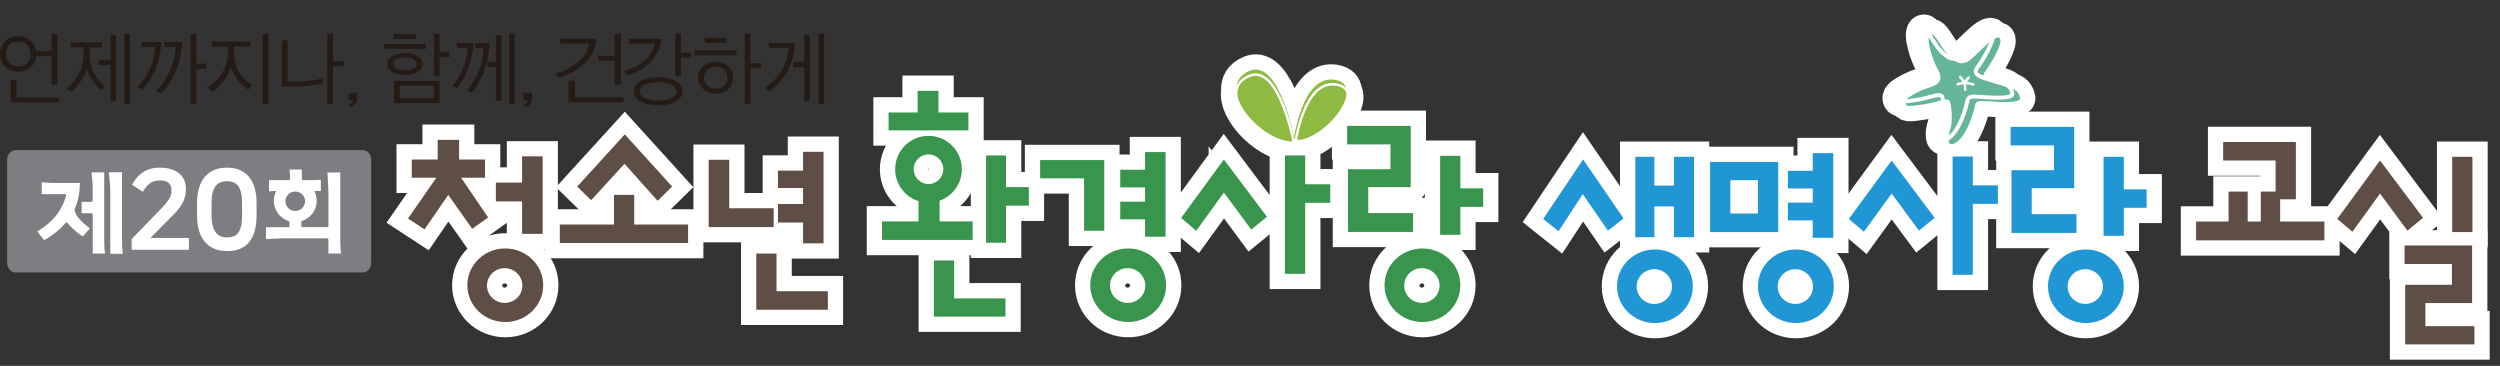<svg width="246" height="36" viewBox="0 0 246 36" fill="none" xmlns="http://www.w3.org/2000/svg">
<rect x="0" y="0" width="246" height="36" fill="#333333" stroke="none"/>
<g clip-path="url(#clip0_3567_3182)">
<path d="M36.523 25.85C36.523 26.381 36.15 26.813 35.689 26.813H1.535C1.074 26.813 0.701 26.381 0.701 25.85V15.732C0.701 15.2 1.074 14.768 1.535 14.768H35.693C36.153 14.768 36.526 15.2 36.526 15.732V25.85H36.523Z" fill="#7D7E81"/>
<path d="M139.913 29.806C138.96 29.806 138.175 29.05 138.175 28.097C138.175 27.143 138.963 26.385 139.913 26.385C140.863 26.385 141.652 27.143 141.652 28.097C141.652 29.05 140.838 29.806 139.913 29.806ZM139.968 24.449C137.919 24.449 136.236 26.047 136.236 28.068C136.236 30.088 137.919 31.687 139.968 31.687C142.018 31.687 143.698 30.088 143.698 28.068C143.698 26.047 142.015 24.449 139.968 24.449ZM138.817 18.417V12.385H132.562V14.207H136.826V16.646H132.646V22.817H139.044V20.966H134.64V18.413H138.82L138.817 18.417ZM143.698 18.527V15.329H141.707V23.1H143.698V20.349H145.942V18.527H143.698ZM120.43 18.949L123.125 22.597L124.668 21.335L120.43 15.696L116.22 21.449L117.709 22.71L120.43 18.952V18.949ZM126.436 15.3V26.942H128.43V19.957H130.898V18.135H128.43V15.3H126.436ZM110.96 29.806C110.007 29.806 109.222 29.05 109.222 28.097C109.222 27.143 110.007 26.385 110.96 26.385C111.914 26.385 112.698 27.143 112.698 28.097C112.698 29.05 111.884 29.806 110.96 29.806ZM111.015 24.449C108.966 24.449 107.283 26.047 107.283 28.068C107.283 30.088 108.966 31.687 111.015 31.687C113.065 31.687 114.745 30.088 114.745 28.068C114.745 26.047 113.062 24.449 111.015 24.449ZM106.67 22.707H108.661V15.751H102.347V17.548H106.67V22.707ZM112.673 23.297H114.693V14.966H112.673V16.704H110.231V18.443H112.673V19.844H110.231V21.585H112.673V23.297ZM98.994 15.3H97.028V23.884H98.994V20.239H101.238V18.417H98.994V15.3ZM91.363 18.105C90.549 18.105 89.904 17.434 89.904 16.646C89.904 15.858 90.549 15.187 91.363 15.187C92.177 15.187 92.822 15.861 92.822 16.646C92.822 17.431 92.177 18.105 91.363 18.105ZM95.712 21.783H92.456V19.737C93.721 19.315 94.645 18.079 94.645 16.649C94.645 14.853 93.186 13.367 91.363 13.367C89.54 13.367 88.081 14.856 88.081 16.649C88.081 18.109 89.038 19.37 90.38 19.792V21.783H86.79V23.609H95.712V21.783ZM95.29 11.065H92.346V8.934H90.299V11.065H87.439V12.832H95.293V11.065H95.29ZM91.895 25.626V31.152H98.939V29.355H93.886V25.623H91.895V25.626ZM74.419 24.951V30.477H81.459V28.655H76.41V24.951H74.419ZM76.131 20.492H71.756V15.722H69.736V22.344H76.131V20.492ZM79.02 23.943H81.037V14.937H79.02V16.789H76.549V18.501H79.02V20.071H76.549V21.896H79.02V23.943ZM61.453 16.114L64.709 19.763L66.139 18.358L61.479 13.225L56.797 18.358L58.172 19.704L61.453 16.114ZM67.712 22.091H62.41V19.172H60.419V22.091H55.087V23.913H67.712V22.091ZM51.374 23.018H53.395V15.388H51.374V17.969H48.793V19.821H51.374V23.018ZM49.662 29.806C48.709 29.806 47.92 29.05 47.92 28.097C47.92 27.143 48.705 26.385 49.662 26.385C50.619 26.385 51.403 27.143 51.403 28.097C51.403 29.05 50.589 29.806 49.662 29.806ZM49.717 24.449C47.671 24.449 45.988 26.047 45.988 28.068C45.988 30.088 47.671 31.687 49.717 31.687C51.763 31.687 53.45 30.088 53.45 28.068C53.45 26.047 51.767 24.449 49.717 24.449ZM41.778 22.568L44.107 19.172L46.464 22.513L48.034 21.39L45.368 17.489H47.726V15.693H45.174V13.757H43.069V15.693H40.517V17.489H42.93L40.15 21.501L41.778 22.568ZM127.395 14.418C127.395 14.418 127.363 14.233 127.295 13.925C127.337 13.925 127.376 13.925 127.418 13.925C127.418 13.925 127.408 13.87 127.389 13.773C127.428 13.776 127.47 13.779 127.512 13.783C127.464 14.065 127.441 14.237 127.441 14.237C129.854 14.541 133.447 10.51 132.513 8.915C132.461 8.386 132.124 7.991 131.381 7.861C128.505 7.355 127.528 12.313 127.337 13.513C126.99 11.863 125.537 5.87 122.93 6.985C121.97 7.397 121.61 8.104 121.662 8.908C121.273 11.133 124.785 14.587 127.395 14.421" fill="white"/>
<path d="M139.913 29.806C138.96 29.806 138.175 29.05 138.175 28.097C138.175 27.143 138.963 26.385 139.913 26.385C140.863 26.385 141.652 27.143 141.652 28.097C141.652 29.05 140.838 29.806 139.913 29.806ZM139.968 24.449C137.919 24.449 136.236 26.047 136.236 28.068C136.236 30.088 137.919 31.687 139.968 31.687C142.018 31.687 143.698 30.088 143.698 28.068C143.698 26.047 142.015 24.449 139.968 24.449ZM138.817 18.417V12.385H132.562V14.207H136.826V16.646H132.646V22.817H139.044V20.966H134.64V18.413H138.82L138.817 18.417ZM143.698 18.527V15.329H141.707V23.1H143.698V20.349H145.942V18.527H143.698ZM120.43 18.949L123.125 22.597L124.668 21.335L120.43 15.696L116.22 21.449L117.709 22.71L120.43 18.952V18.949ZM126.436 15.3V26.942H128.43V19.957H130.898V18.135H128.43V15.3H126.436ZM110.96 29.806C110.007 29.806 109.222 29.05 109.222 28.097C109.222 27.143 110.007 26.385 110.96 26.385C111.914 26.385 112.698 27.143 112.698 28.097C112.698 29.05 111.884 29.806 110.96 29.806ZM111.015 24.449C108.966 24.449 107.283 26.047 107.283 28.068C107.283 30.088 108.966 31.687 111.015 31.687C113.065 31.687 114.745 30.088 114.745 28.068C114.745 26.047 113.062 24.449 111.015 24.449ZM106.67 22.707H108.661V15.751H102.347V17.548H106.67V22.707ZM112.672 23.297H114.693V14.966H112.672V16.704H110.231V18.443H112.672V19.844H110.231V21.585H112.672V23.297ZM98.994 15.3H97.028V23.884H98.994V20.239H101.238V18.417H98.994V15.3ZM91.363 18.105C90.549 18.105 89.904 17.434 89.904 16.646C89.904 15.858 90.549 15.187 91.363 15.187C92.177 15.187 92.822 15.861 92.822 16.646C92.822 17.431 92.177 18.105 91.363 18.105ZM95.712 21.783H92.456V19.737C93.721 19.315 94.645 18.079 94.645 16.649C94.645 14.853 93.186 13.367 91.363 13.367C89.54 13.367 88.081 14.856 88.081 16.649C88.081 18.109 89.038 19.37 90.38 19.792V21.783H86.79V23.609H95.712V21.783ZM95.29 11.065H92.346V8.934H90.299V11.065H87.439V12.832H95.293V11.065H95.29ZM91.895 25.626V31.152H98.939V29.355H93.886V25.623H91.895V25.626ZM74.419 24.951V30.477H81.459V28.655H76.41V24.951H74.419ZM76.131 20.492H71.756V15.722H69.736V22.344H76.131V20.492ZM79.02 23.943H81.037V14.937H79.02V16.789H76.549V18.501H79.02V20.071H76.549V21.896H79.02V23.943ZM61.453 16.114L64.709 19.763L66.139 18.358L61.479 13.225L56.797 18.358L58.172 19.704L61.453 16.114ZM67.712 22.091H62.41V19.172H60.419V22.091H55.087V23.913H67.712V22.091ZM51.374 23.018H53.395V15.388H51.374V17.969H48.793V19.821H51.374V23.018ZM49.662 29.806C48.709 29.806 47.92 29.05 47.92 28.097C47.92 27.143 48.705 26.385 49.662 26.385C50.619 26.385 51.403 27.143 51.403 28.097C51.403 29.05 50.589 29.806 49.662 29.806ZM49.717 24.449C47.671 24.449 45.988 26.047 45.988 28.068C45.988 30.088 47.671 31.687 49.717 31.687C51.763 31.687 53.45 30.088 53.45 28.068C53.45 26.047 51.767 24.449 49.717 24.449ZM41.778 22.568L44.107 19.172L46.464 22.513L48.034 21.39L45.368 17.489H47.726V15.693H45.174V13.757H43.069V15.693H40.517V17.489H42.93L40.15 21.501L41.778 22.568ZM127.395 14.418C127.395 14.418 127.363 14.233 127.295 13.925C127.337 13.925 127.376 13.925 127.418 13.925C127.418 13.925 127.408 13.87 127.389 13.773C127.428 13.776 127.47 13.779 127.512 13.783C127.464 14.065 127.441 14.237 127.441 14.237C129.854 14.541 133.447 10.51 132.513 8.915C132.461 8.386 132.124 7.991 131.381 7.861C128.505 7.355 127.528 12.313 127.337 13.513C126.99 11.863 125.537 5.87 122.93 6.985C121.97 7.397 121.61 8.104 121.662 8.908C121.273 11.133 124.785 14.587 127.395 14.421V14.418Z" stroke="white" stroke-width="3.003"/>
<path d="M127.418 13.922C127.418 13.922 125.946 5.688 122.93 6.979C119.343 8.516 124.107 14.133 127.418 13.922Z" fill="#8EBA41"/>
<path d="M127.299 13.766C127.299 13.766 128.113 7.284 131.382 7.858C134.654 8.432 130.149 14.126 127.299 13.766Z" fill="#8EBA41"/>
<path d="M127.442 14.233C127.442 14.233 128.256 7.751 131.525 8.325C134.797 8.899 130.293 14.593 127.442 14.233ZM127.397 14.418C127.397 14.418 125.928 6.184 122.908 7.475C119.322 9.012 124.086 14.626 127.397 14.418Z" stroke="white" stroke-width="0.246"/>
<path d="M43.069 15.696V13.76H45.174V15.696H47.726V17.492H45.368L48.034 21.394L46.464 22.516L44.107 19.176L41.778 22.571L40.15 21.504L42.93 17.492H40.517V15.696H43.069ZM49.717 24.449C51.763 24.449 53.45 26.047 53.45 28.068C53.45 30.088 51.767 31.687 49.717 31.687C47.668 31.687 45.988 30.088 45.988 28.068C45.988 26.047 47.671 24.449 49.717 24.449ZM49.662 26.385C48.709 26.385 47.92 27.143 47.92 28.097C47.92 29.05 48.705 29.806 49.662 29.806C50.619 29.806 51.403 29.05 51.403 28.097C51.403 27.143 50.59 26.385 49.662 26.385ZM51.374 19.818H48.793V17.966H51.374V15.385H53.395V23.015H51.374V19.818Z" fill="#5E4E45"/>
<path d="M62.407 19.172V22.091H67.709V23.914H55.084V22.091H60.415V19.172H62.407ZM61.453 16.114L58.171 19.704L56.796 18.358L61.479 13.225L66.139 18.358L64.709 19.763L61.453 16.114Z" fill="#5E4E45"/>
<path d="M76.131 22.344H69.736V15.722H71.757V20.492H76.131V22.344ZM81.46 30.477H74.419V24.951H76.41V28.655H81.46V30.477ZM79.021 18.501H76.55V16.789H79.021V14.937H81.038V23.943H79.021V21.896H76.55V20.071H79.021V18.501Z" fill="#5E4E45"/>
<path d="M91.364 13.367C93.186 13.367 94.645 14.856 94.645 16.649C94.645 18.079 93.721 19.315 92.457 19.737V21.783H95.712V23.609H86.791V21.783H90.381V19.792C89.035 19.37 88.082 18.105 88.082 16.649C88.082 14.853 89.541 13.367 91.364 13.367ZM90.297 11.065V8.934H92.343V11.065H95.291V12.832H87.436V11.065H90.297ZM91.364 15.19C90.55 15.19 89.904 15.864 89.904 16.649C89.904 17.434 90.55 18.109 91.364 18.109C92.178 18.109 92.823 17.437 92.823 16.649C92.823 15.861 92.178 15.19 91.364 15.19ZM98.939 31.155H91.895V25.629H93.887V29.362H98.939V31.158V31.155ZM98.994 20.239V23.884H97.029V15.3H98.994V18.413H101.238V20.236H98.994V20.239Z" fill="#39954E"/>
<path d="M102.348 15.751H108.662V22.707H106.671V17.548H102.351V15.751H102.348ZM111.016 24.449C113.062 24.449 114.745 26.047 114.745 28.068C114.745 30.088 113.062 31.687 111.016 31.687C108.97 31.687 107.283 30.088 107.283 28.068C107.283 26.047 108.967 24.449 111.016 24.449ZM110.961 26.385C110.008 26.385 109.223 27.143 109.223 28.097C109.223 29.05 110.008 29.806 110.961 29.806C111.914 29.806 112.699 29.05 112.699 28.097C112.699 27.143 111.885 26.385 110.961 26.385ZM112.673 18.443H110.231V16.704H112.673V14.966H114.694V23.297H112.673V21.585H110.231V19.844H112.673V18.443Z" fill="#39954E"/>
<path d="M120.43 18.949L117.709 22.707L116.221 21.446L120.43 15.693L124.669 21.332L123.125 22.594L120.43 18.945V18.949ZM128.43 19.957V26.942H126.436V15.3H128.43V18.135H130.898V19.957H128.43Z" fill="#39954E"/>
<path d="M132.562 12.385H138.817V18.417H134.637V20.969H139.041V22.821H132.643V16.649H136.823V14.207H132.559V12.385H132.562ZM139.969 24.449C142.015 24.449 143.698 26.047 143.698 28.068C143.698 30.088 142.015 31.687 139.969 31.687C137.922 31.687 136.236 30.088 136.236 28.068C136.236 26.047 137.919 24.449 139.969 24.449ZM139.914 26.385C138.96 26.385 138.175 27.143 138.175 28.097C138.175 29.05 138.963 29.806 139.914 29.806C140.864 29.806 141.652 29.05 141.652 28.097C141.652 27.143 140.838 26.385 139.914 26.385ZM143.698 20.353V23.103H141.707V15.333H143.698V18.53H145.942V20.353H143.698Z" fill="#39954E"/>
<path d="M243.286 15.43H241.295V22.837H243.286V15.43Z" fill="white"/>
<path d="M238.656 29.822H243.257V24.154H236.609V25.979H241.266V28.026H236.665V33.889H243.481V32.096H238.656V29.822Z" fill="white"/>
<path d="M238.431 21.433L234.196 15.793L229.986 21.546L231.475 22.808L234.196 19.049L236.891 22.694L238.431 21.433Z" fill="white"/>
<path d="M224.367 19.61H225.913V13.971H218.759V15.793H223.919V18.851H222.46V21.799H221.172V18.851H219.291V21.799H216.094V23.651H228.719V21.799H224.367V19.61Z" fill="white"/>
<path d="M197.927 16.747V22.921H204.325V21.07H199.921V18.517H204.101V12.485H197.846V14.308H202.11V16.747H197.927Z" fill="white"/>
<path d="M205.195 29.907C204.242 29.907 203.457 29.151 203.457 28.198C203.457 27.244 204.242 26.485 205.195 26.485C206.149 26.485 206.933 27.244 206.933 28.198C206.933 29.151 206.119 29.907 205.195 29.907Z" fill="white"/>
<path d="M205.253 24.549C203.207 24.549 201.523 26.148 201.523 28.168C201.523 30.189 203.207 31.787 205.253 31.787C207.299 31.787 208.982 30.189 208.982 28.168C208.982 26.148 207.299 24.549 205.253 24.549Z" fill="white"/>
<path d="M208.981 15.43H206.99V23.2H208.981V20.45H211.226V18.628H208.981V15.43Z" fill="white"/>
<path d="M181.924 21.546L183.409 22.808L186.133 19.049L188.825 22.694L190.368 21.433L186.133 15.793L181.924 21.546Z" fill="white"/>
<path d="M194.126 15.401H192.135V27.043H194.126V20.058H196.594V18.235H194.126V15.401Z" fill="white"/>
<path d="M172.986 17.729H170.266V21.011H172.986V17.729Z" fill="white"/>
<path d="M174.98 15.936H168.273V22.837H174.98V15.936Z" fill="white"/>
<path d="M175.934 18.543H178.372V19.944H175.934V21.686H178.372V23.398H180.393V15.067H178.372V16.805H175.934V18.543Z" fill="white"/>
<path d="M176.664 29.907C175.711 29.907 174.926 29.151 174.926 28.198C174.926 27.244 175.711 26.485 176.664 26.485C177.617 26.485 178.402 27.244 178.402 28.198C178.402 29.151 177.588 29.907 176.664 29.907Z" fill="white"/>
<path d="M176.719 24.549C174.673 24.549 172.986 26.148 172.986 28.168C172.986 30.189 174.673 31.787 176.719 31.787C178.765 31.787 180.448 30.189 180.448 28.168C180.448 26.148 178.762 24.549 176.719 24.549Z" fill="white"/>
<path d="M162.787 29.907C161.834 29.907 161.049 29.151 161.049 28.198C161.049 27.244 161.834 26.485 162.787 26.485C163.74 26.485 164.525 27.244 164.525 28.198C164.525 29.151 163.711 29.907 162.787 29.907Z" fill="white"/>
<path d="M162.845 24.549C160.795 24.549 159.115 26.148 159.115 28.168C159.115 30.189 160.795 31.787 162.845 31.787C164.894 31.787 166.574 30.189 166.574 28.168C166.574 26.148 164.891 24.549 162.845 24.549Z" fill="white"/>
<path d="M164.725 18.264H162.786V15.43H160.908V23.343H162.786V20.311H164.725V23.343H166.687V15.43H164.725V18.264Z" fill="white"/>
<path d="M155.775 15.683L151.848 21.546L153.362 22.753L155.746 19.104L158.214 22.694L159.757 21.491L155.775 15.683Z" fill="white"/>
<path d="M198.767 9.589C198.614 9.084 198.459 8.86 197.774 8.623C197.531 8.328 197.08 8.166 195.975 7.897C195.683 7.825 195.443 7.754 195.238 7.683C195.089 7.485 195.151 7.271 195.336 7.04C195.731 6.548 197.132 4.284 196.798 3.791C196.669 3.6 196.386 3.7 196.039 3.943C196.114 3.684 196.134 3.473 196.056 3.356C195.718 2.864 194.379 4.294 193.478 5.163C192.933 5.688 192.488 5.867 192.034 5.747C191.97 5.691 191.905 5.64 191.84 5.575C190.98 4.751 190.348 3.032 189.92 3.415C189.904 3.428 189.894 3.447 189.881 3.467C189.602 3.061 189.369 2.808 189.177 2.98C188.749 3.363 189.385 5.383 189.939 6.382C190.497 7.381 190.111 7.887 189.09 8.192C188.101 8.487 187.407 8.951 187.407 8.951C187.407 8.951 186.635 9.33 186.745 9.735C186.817 9.992 187.04 10.03 187.504 9.982C187.485 10.043 187.475 10.108 187.491 10.17C187.601 10.579 188.101 10.433 189.327 10.267C190.03 10.173 190.711 9.933 191.198 9.839C191.321 10.465 191.405 11.561 191.172 12.265C190.906 13.066 190.796 14.191 191.733 13.588C191.704 14.107 191.885 14.441 192.55 13.977C193.568 13.267 194.191 11.072 194.298 10.559C194.399 10.047 194.46 9.904 195.287 9.946C196.117 9.988 198.978 10.293 198.77 9.593" fill="white"/>
<path d="M243.286 15.43H241.295V22.837H243.286V15.43Z" stroke="white" stroke-width="3.003"/>
<path d="M238.656 29.822H243.257V24.154H236.609V25.979H241.266V28.026H236.665V33.889H243.481V32.096H238.656V29.822Z" stroke="white" stroke-width="3.003"/>
<path d="M238.431 21.433L234.196 15.793L229.986 21.546L231.475 22.808L234.196 19.049L236.891 22.694L238.431 21.433Z" stroke="white" stroke-width="3.003"/>
<path d="M224.367 19.61H225.913V13.971H218.759V15.793H223.919V18.851H222.46V21.799H221.172V18.851H219.291V21.799H216.094V23.651H228.719V21.799H224.367V19.61Z" stroke="white" stroke-width="3.003"/>
<path d="M197.927 16.747V22.921H204.325V21.07H199.921V18.517H204.101V12.485H197.846V14.308H202.11V16.747H197.927Z" stroke="white" stroke-width="3.003"/>
<path d="M205.195 29.907C204.242 29.907 203.457 29.151 203.457 28.198C203.457 27.244 204.242 26.485 205.195 26.485C206.149 26.485 206.933 27.244 206.933 28.198C206.933 29.151 206.119 29.907 205.195 29.907Z" stroke="white" stroke-width="3.003"/>
<path d="M205.253 24.549C203.207 24.549 201.523 26.148 201.523 28.168C201.523 30.189 203.207 31.787 205.253 31.787C207.299 31.787 208.982 30.189 208.982 28.168C208.982 26.148 207.299 24.549 205.253 24.549Z" stroke="white" stroke-width="3.003"/>
<path d="M208.981 15.43H206.99V23.2H208.981V20.45H211.226V18.628H208.981V15.43Z" stroke="white" stroke-width="3.003"/>
<path d="M181.924 21.546L183.409 22.808L186.133 19.049L188.825 22.694L190.368 21.433L186.133 15.793L181.924 21.546Z" stroke="white" stroke-width="3.003"/>
<path d="M194.126 15.401H192.135V27.043H194.126V20.058H196.594V18.235H194.126V15.401Z" stroke="white" stroke-width="3.003"/>
<path d="M172.986 17.729H170.266V21.011H172.986V17.729Z" stroke="white" stroke-width="3.003"/>
<path d="M174.98 15.936H168.273V22.837H174.98V15.936Z" stroke="white" stroke-width="3.003"/>
<path d="M175.934 18.543H178.372V19.944H175.934V21.686H178.372V23.398H180.393V15.067H178.372V16.805H175.934V18.543Z" stroke="white" stroke-width="3.003"/>
<path d="M176.664 29.907C175.711 29.907 174.926 29.151 174.926 28.198C174.926 27.244 175.711 26.485 176.664 26.485C177.617 26.485 178.402 27.244 178.402 28.198C178.402 29.151 177.588 29.907 176.664 29.907Z" stroke="white" stroke-width="3.003"/>
<path d="M176.719 24.549C174.673 24.549 172.986 26.148 172.986 28.168C172.986 30.189 174.673 31.787 176.719 31.787C178.765 31.787 180.448 30.189 180.448 28.168C180.448 26.148 178.762 24.549 176.719 24.549Z" stroke="white" stroke-width="3.003"/>
<path d="M162.787 29.907C161.834 29.907 161.049 29.151 161.049 28.198C161.049 27.244 161.834 26.485 162.787 26.485C163.74 26.485 164.525 27.244 164.525 28.198C164.525 29.151 163.711 29.907 162.787 29.907Z" stroke="white" stroke-width="3.003"/>
<path d="M162.845 24.549C160.795 24.549 159.115 26.148 159.115 28.168C159.115 30.189 160.795 31.787 162.845 31.787C164.894 31.787 166.574 30.189 166.574 28.168C166.574 26.148 164.891 24.549 162.845 24.549Z" stroke="white" stroke-width="3.003"/>
<path d="M164.725 18.264H162.786V15.43H160.908V23.343H162.786V20.311H164.725V23.343H166.687V15.43H164.725V18.264Z" stroke="white" stroke-width="3.003"/>
<path d="M155.775 15.683L151.848 21.546L153.362 22.753L155.746 19.104L158.214 22.694L159.757 21.491L155.775 15.683Z" stroke="white" stroke-width="3.003"/>
<path d="M198.767 9.589C198.614 9.084 198.459 8.86 197.774 8.623C197.531 8.328 197.08 8.166 195.975 7.897C195.683 7.825 195.443 7.754 195.238 7.683C195.089 7.485 195.151 7.271 195.336 7.04C195.731 6.548 197.132 4.284 196.798 3.791C196.669 3.6 196.386 3.7 196.039 3.943C196.114 3.684 196.134 3.473 196.056 3.356C195.718 2.864 194.379 4.294 193.478 5.163C192.933 5.688 192.488 5.867 192.034 5.747C191.97 5.691 191.905 5.64 191.84 5.575C190.98 4.751 190.348 3.032 189.92 3.415C189.904 3.428 189.894 3.447 189.881 3.467C189.602 3.061 189.369 2.808 189.177 2.98C188.749 3.363 189.385 5.383 189.939 6.382C190.497 7.381 190.111 7.887 189.09 8.192C188.101 8.487 187.407 8.951 187.407 8.951C187.407 8.951 186.635 9.33 186.745 9.735C186.817 9.992 187.04 10.03 187.504 9.982C187.485 10.043 187.475 10.108 187.491 10.17C187.601 10.579 188.101 10.433 189.327 10.267C190.03 10.173 190.711 9.933 191.198 9.839C191.321 10.465 191.405 11.561 191.172 12.265C190.906 13.066 190.796 14.191 191.733 13.588C191.704 14.107 191.885 14.441 192.55 13.977C193.568 13.267 194.191 11.072 194.298 10.559C194.399 10.047 194.46 9.904 195.287 9.946C196.117 9.988 198.978 10.293 198.77 9.593L198.767 9.589Z" stroke="white" stroke-width="3.003"/>
<path d="M188.149 9.382C188.149 9.382 187.377 9.761 187.487 10.167C187.598 10.575 188.097 10.429 189.323 10.264C190.549 10.099 191.732 9.479 191.875 9.998C192.021 10.517 192.183 11.876 191.914 12.699C191.642 13.523 191.531 14.687 192.546 13.974C193.565 13.264 194.191 11.068 194.294 10.556C194.395 10.043 194.456 9.901 195.283 9.943C196.114 9.985 198.974 10.29 198.766 9.589C198.556 8.889 198.341 8.727 196.717 8.331C195.092 7.939 194.943 7.537 195.335 7.04C195.731 6.548 197.132 4.284 196.798 3.794C196.464 3.301 195.121 4.731 194.22 5.601C193.321 6.47 192.699 6.402 191.839 5.578C190.98 4.754 190.348 3.035 189.916 3.418C189.488 3.801 190.124 5.818 190.682 6.817C191.236 7.819 190.854 8.325 189.829 8.626C188.84 8.918 188.149 9.382 188.149 9.382Z" fill="#64B59C"/>
<path d="M187.403 8.947C187.403 8.947 186.631 9.327 186.741 9.732C186.855 10.141 187.351 9.995 188.577 9.833C189.803 9.667 190.983 9.048 191.129 9.567C191.275 10.086 191.44 11.441 191.165 12.268C190.892 13.089 190.782 14.256 191.8 13.546C192.815 12.832 193.441 10.637 193.545 10.124C193.649 9.612 193.704 9.469 194.537 9.512C195.367 9.554 198.231 9.859 198.02 9.158C197.809 8.458 197.599 8.296 195.971 7.9C194.346 7.504 194.197 7.102 194.589 6.609C194.982 6.116 196.386 3.853 196.052 3.363C195.714 2.87 194.375 4.3 193.477 5.169C192.575 6.038 191.953 5.967 191.093 5.147C190.234 4.323 189.602 2.604 189.173 2.987C188.745 3.369 189.381 5.39 189.936 6.389C190.493 7.387 190.107 7.897 189.086 8.198C188.097 8.493 187.403 8.954 187.403 8.954V8.947Z" stroke="white" stroke-width="0.389" stroke-linecap="round"/>
<path d="M193.329 8.111L193.377 8.827M192.894 7.589L193.326 8.111L194.172 8.308M193.721 7.624L193.326 8.114L192.645 8.279" stroke="white" stroke-width="0.259" stroke-linecap="round"/>
<path d="M155.746 19.104L153.362 22.753L151.848 21.546L155.775 15.683L159.76 21.491L158.217 22.697L155.749 19.108L155.746 19.104ZM162.845 24.549C164.891 24.549 166.574 26.148 166.574 28.168C166.574 30.189 164.891 31.787 162.845 31.787C160.798 31.787 159.115 30.189 159.115 28.168C159.115 26.148 160.798 24.549 162.845 24.549ZM164.725 20.311H162.789V23.34H160.912V15.427H162.789V18.261H164.725V15.427H166.691V23.34H164.725V20.311ZM162.786 26.485C161.833 26.485 161.048 27.244 161.048 28.198C161.048 29.151 161.833 29.907 162.786 29.907C163.74 29.907 164.524 29.151 164.524 28.198C164.524 27.244 163.71 26.485 162.786 26.485Z" fill="#2196D4"/>
<path d="M168.273 15.936H174.98V22.837H168.273V15.936ZM170.265 21.014H172.985V17.733H170.265V21.014ZM176.718 24.549C178.764 24.549 180.451 26.148 180.451 28.168C180.451 30.189 178.764 31.787 176.718 31.787C174.672 31.787 172.985 30.189 172.985 28.168C172.985 26.148 174.672 24.549 176.718 24.549ZM176.663 26.485C175.71 26.485 174.925 27.244 174.925 28.198C174.925 29.151 175.71 29.907 176.663 29.907C177.616 29.907 178.401 29.151 178.401 28.198C178.401 27.244 177.587 26.485 176.663 26.485ZM178.372 18.543H175.93V16.805H178.372V15.067H180.392V23.398H178.372V21.686H175.93V19.944H178.372V18.543Z" fill="#2196D4"/>
<path d="M186.132 19.049L183.411 22.808L181.926 21.546L186.135 15.793L190.37 21.433L188.827 22.694L186.135 19.046L186.132 19.049ZM194.126 20.058V27.043H192.135V15.401H194.126V18.235H196.594V20.058H194.126Z" fill="#2196D4"/>
<path d="M197.846 12.485H204.101V18.517H199.921V21.07H204.325V22.921H197.927V16.75H202.11V14.308H197.846V12.485ZM205.253 24.549C207.299 24.549 208.982 26.148 208.982 28.168C208.982 30.189 207.299 31.787 205.253 31.787C203.206 31.787 201.523 30.189 201.523 28.168C201.523 26.148 203.206 24.549 205.253 24.549ZM205.194 26.482C204.241 26.482 203.456 27.241 203.456 28.194C203.456 29.148 204.241 29.903 205.194 29.903C206.148 29.903 206.932 29.148 206.932 28.194C206.932 27.241 206.118 26.482 205.194 26.482ZM208.982 20.45V23.2H206.991V15.43H208.982V18.628H211.229V20.45H208.982Z" fill="#2196D4"/>
<path d="M218.759 13.971H225.913V19.61H224.367V21.799H228.719V23.651H216.094V21.799H219.291V18.851H221.172V21.799H222.46V18.851H223.922V15.793H218.759V13.971Z" fill="#5E4E45"/>
<path d="M234.196 19.049L231.475 22.808L229.986 21.546L234.196 15.793L238.431 21.433L236.887 22.694L234.196 19.046V19.049ZM236.608 24.157H243.256V29.822H238.658V32.096H243.483V33.889H236.667V28.026H241.269V25.976H236.612V24.154L236.608 24.157ZM243.286 22.837H241.294V15.43H243.286V22.837Z" fill="#5E4E45"/>
<path d="M5.085 8.334V5.529H3.577C3.48 6.392 2.763 7.06 1.793 7.06C0.746 7.06 0 6.275 0 5.309C0 4.342 0.746 3.558 1.793 3.558C2.74 3.558 3.45 4.193 3.57 5.033H5.085V3.311H5.636V8.331H5.085V8.334ZM0.59 5.309C0.59 5.993 1.025 6.535 1.793 6.535C2.562 6.535 3.009 5.993 3.009 5.309C3.009 4.624 2.575 4.076 1.793 4.076C1.012 4.076 0.59 4.628 0.59 5.309ZM1.054 10.069V7.877H1.615V9.589H5.805V10.069H1.054Z" fill="#241A16"/>
<path d="M9.965 8.86C9.725 8.688 9.398 8.347 9.083 7.916C8.791 7.514 8.59 7.011 8.522 6.762C8.47 7.015 8.298 7.413 8.013 7.884C7.744 8.315 7.354 8.762 7.033 9.048L6.576 8.694C6.988 8.357 7.426 7.877 7.763 7.242C8.068 6.612 8.227 5.944 8.227 5.231V4.667H6.982V4.18H10.043V4.667H8.811V5.231C8.811 5.954 8.989 6.804 9.362 7.391C9.728 7.965 10.079 8.295 10.348 8.474L9.959 8.86H9.965ZM10.87 9.914V6.408H9.712V5.896H10.87V3.483H11.415V9.91H10.87V9.914ZM12.235 3.311H12.78V10.225H12.235V3.311Z" fill="#241A16"/>
<path d="M15.346 6.7C14.937 7.673 14.428 8.373 14.01 8.798L13.533 8.555C13.883 8.208 14.461 7.511 14.847 6.561C15.19 5.727 15.242 5.02 15.271 4.621H13.935V4.141H15.884C15.839 4.887 15.667 5.941 15.346 6.703M17.311 6.972C16.886 7.971 16.244 8.834 15.871 9.204L15.385 8.951C15.819 8.526 16.393 7.725 16.766 6.875C17.146 6.025 17.272 5.091 17.295 4.611H16.16V4.132H17.908C17.879 4.997 17.662 6.152 17.311 6.969M19.319 6.265H20.282V6.775H19.319V10.225H18.758V3.311H19.319V6.265Z" fill="#241A16"/>
<path d="M24.422 8.827C24.182 8.672 23.78 8.38 23.368 7.845C22.995 7.358 22.784 6.83 22.719 6.586C22.661 6.813 22.456 7.326 22.106 7.812C21.681 8.393 21.24 8.785 20.884 9.022L20.43 8.62C20.848 8.36 21.37 7.929 21.743 7.378C22.139 6.788 22.424 5.954 22.424 5.224V4.589H20.841V4.093H24.636V4.589H23.03V5.224C23.03 5.948 23.27 6.765 23.666 7.313C24.062 7.848 24.48 8.175 24.808 8.357L24.428 8.821L24.422 8.827ZM25.855 3.311H26.416V10.225H25.855V3.311Z" fill="#241A16"/>
<path d="M29.52 8.506L27.736 8.529V3.973H28.297V8.026L29.543 8.01C30.23 7.987 31.223 7.845 31.722 7.744V8.24C31.268 8.328 30.318 8.484 29.52 8.506ZM32.769 6.525V10.225H32.208V3.311H32.769V6.022H33.836V6.525H32.769Z" fill="#241A16"/>
<path d="M35.147 9.667C35.147 9.849 35.095 10.043 34.959 10.232C34.833 10.413 34.654 10.485 34.512 10.546L34.317 10.293C34.58 10.261 34.764 10.04 34.764 9.878H34.301V9.122H35.144V9.664L35.147 9.667Z" fill="#241A16"/>
<path d="M37.783 4.342H41.911V4.8H37.783V4.342ZM38.094 6.298C38.094 5.669 38.795 5.215 39.849 5.215C40.903 5.215 41.597 5.669 41.597 6.291C41.597 6.914 40.926 7.384 39.843 7.384C38.759 7.384 38.094 6.92 38.094 6.301M39.849 6.911C40.588 6.911 41 6.674 41 6.288C41 5.902 40.588 5.652 39.849 5.652C39.11 5.652 38.691 5.902 38.691 6.288C38.691 6.674 39.11 6.911 39.849 6.911ZM38.737 3.36H40.909V3.817H38.737V3.36ZM38.776 7.955H43.248V10.147H38.776V7.955ZM42.696 8.428H39.33V9.67H42.696V8.428ZM43.248 5.623V7.501H42.696V3.314H43.248V5.137H44.233V5.623H43.248Z" fill="#241A16"/>
<path d="M46.083 6.7C45.694 7.634 45.328 8.24 44.971 8.672L44.523 8.474C44.874 8.065 45.256 7.459 45.59 6.658C45.928 5.847 46.002 5.117 46.022 4.709H44.945V4.222H46.58C46.557 4.858 46.378 5.983 46.08 6.697M47.659 6.95C47.257 7.987 46.748 8.733 46.45 9.109L45.973 8.912C46.278 8.552 46.832 7.747 47.154 6.901C47.468 6.068 47.585 5.195 47.594 4.709H46.774V4.222H48.156C48.156 4.608 48.052 5.967 47.663 6.95M48.801 9.914V6.583H47.974V6.081H48.801V3.473H49.339V9.917H48.801V9.914ZM50.101 3.311H50.64V10.225H50.101V3.311Z" fill="#241A16"/>
<path d="M52.35 9.667C52.35 9.849 52.298 10.043 52.162 10.232C52.036 10.413 51.857 10.485 51.715 10.546L51.52 10.293C51.783 10.261 51.968 10.04 51.968 9.878H51.504V9.122H52.347V9.664L52.35 9.667Z" fill="#241A16"/>
<path d="M57.326 6.415C56.411 7.144 55.688 7.443 55.049 7.663L54.621 7.277C55.234 7.089 56.025 6.742 56.771 6.178C57.585 5.565 57.87 4.835 57.974 4.3H55.133V3.82H58.714C58.639 4.738 58.111 5.769 57.329 6.411M55.947 10.069V7.932H56.577V9.583H61.347V10.069H55.944H55.947ZM60.478 8.334V5.977H58.866V5.49H60.478V3.314H61.1V8.334H60.478Z" fill="#241A16"/>
<path d="M63.916 6.21C63.108 6.933 62.362 7.225 61.759 7.404L61.432 6.995C61.96 6.839 62.648 6.609 63.374 6.022C64.136 5.393 64.367 4.663 64.405 4.3H61.866V3.82H65.083C65.002 4.699 64.597 5.597 63.919 6.207M64.752 10.361C63.251 10.361 62.356 9.787 62.356 8.986C62.356 8.185 63.251 7.595 64.752 7.595C66.254 7.595 67.165 8.185 67.165 8.986C67.165 9.787 66.277 10.361 64.752 10.361ZM64.759 8.081C63.744 8.081 62.946 8.419 62.946 8.993C62.946 9.567 63.754 9.888 64.759 9.888C65.764 9.888 66.572 9.541 66.572 8.993C66.572 8.445 65.787 8.081 64.759 8.081ZM67 5.669V7.475H66.448V3.311H67V5.182H67.986V5.669H67Z" fill="#241A16"/>
<path d="M68.361 4.955H72.46V5.451H68.361V4.955ZM70.424 9.22C69.402 9.22 68.686 8.48 68.686 7.64C68.686 6.8 69.396 6.068 70.424 6.068C71.452 6.068 72.149 6.781 72.149 7.64C72.149 8.5 71.432 9.22 70.424 9.22ZM70.424 6.557C69.691 6.557 69.266 7.06 69.266 7.64C69.266 8.221 69.691 8.724 70.424 8.724C71.157 8.724 71.575 8.221 71.575 7.64C71.575 7.06 71.15 6.557 70.424 6.557ZM69.347 3.72H71.481V4.216H69.347V3.72ZM73.835 6.21H74.896V6.719H73.835V10.222H73.274V3.311H73.835V6.21Z" fill="#241A16"/>
<path d="M77.392 7.17C76.883 7.981 76.338 8.539 75.683 8.986L75.252 8.639C75.729 8.325 76.455 7.734 76.938 6.917C77.409 6.123 77.558 5.299 77.61 4.709H75.661V4.222H78.229C78.161 5.15 77.96 6.298 77.392 7.167M79.14 9.914V6.629H78.073V6.077H79.14V3.476H79.685V9.91H79.14V9.914ZM80.538 3.311H81.083V10.225H80.538V3.311Z" fill="#241A16"/>
<path d="M8.841 22.467L8.157 23.265C7.836 23.067 7.375 22.785 6.616 21.913C6.603 21.913 6.516 21.851 6.454 21.926C5.634 22.921 4.641 23.45 4.343 23.631L3.662 22.772C4.246 22.441 5.014 21.887 5.634 21.053C6.007 20.551 6.328 19.934 6.516 19.211C6.516 19.211 6.529 19.101 6.415 19.101H4.106V17.933C4.106 17.933 4.95 18.008 5.708 18.008H7.855C7.855 19.03 7.67 19.837 7.372 20.515C7.346 20.564 7.346 20.612 7.346 20.687C7.408 20.907 7.395 21.374 8.835 22.467M10.33 24.948H9.126V21.167C9.126 21.044 9.091 20.982 8.951 20.982H8.034V19.863H8.938C9.013 19.863 9.123 19.863 9.123 19.678V18.893C9.149 17.959 9 16.964 9 16.964H10.255V23.547C10.255 24.296 10.281 24.556 10.33 24.948ZM12.081 24.974H10.852V18.884C10.852 18.086 10.703 16.954 10.703 16.954H12.006V23.55C12.006 24.212 12.032 24.595 12.081 24.974Z" fill="white"/>
<path d="M33.483 23.648C33.483 24.309 33.509 24.569 33.558 24.948H32.316V23.609C32.316 23.463 32.18 23.45 32.18 23.45H27.825C27.649 23.45 26.174 23.524 26.174 23.524V22.357H28.395C28.47 22.357 28.483 22.331 28.483 22.26V21.841C28.483 21.815 28.457 21.78 28.434 21.767C27.578 21.497 26.946 20.709 26.946 19.766C26.946 19.409 27.033 19.091 27.182 18.796H27.007C26.845 18.796 26.472 18.832 26.472 18.832V17.726H28.347C28.544 17.726 28.544 17.642 28.544 17.541C28.544 17.418 28.557 17.197 28.483 16.682H29.699V17.541C29.699 17.687 29.748 17.726 29.897 17.726H30.828C31.051 17.726 31.573 17.7 31.573 17.7V18.793H30.928C31.077 19.088 31.165 19.409 31.165 19.763C31.165 20.697 30.545 21.481 29.686 21.75C29.66 21.764 29.65 21.786 29.65 21.812V22.253C29.65 22.315 29.712 22.35 29.751 22.35H32.157C32.332 22.35 32.319 22.227 32.319 22.227V18.936C32.293 18.125 32.219 16.97 32.219 16.97H33.483V23.638V23.648ZM30.023 19.805C30.023 19.276 29.589 18.848 29.054 18.848C28.518 18.848 28.084 19.279 28.084 19.805C28.084 20.33 28.518 20.761 29.054 20.761C29.589 20.761 30.023 20.33 30.023 19.805Z" fill="white"/>
<path d="M25.244 21.212C25.244 22.347 25.004 23.213 24.527 23.81C24.047 24.407 23.328 24.705 22.361 24.705C21.395 24.705 20.678 24.403 20.162 23.8C19.647 23.197 19.391 22.334 19.391 21.215V19.977C19.391 18.858 19.647 17.998 20.159 17.398C20.672 16.799 21.395 16.497 22.329 16.497C23.263 16.497 23.992 16.799 24.495 17.398C24.994 17.998 25.247 18.858 25.247 19.977V21.215L25.244 21.212ZM23.82 19.964C23.82 19.506 23.778 19.14 23.694 18.858C23.61 18.579 23.499 18.362 23.363 18.212C23.227 18.063 23.068 17.959 22.89 17.908C22.708 17.856 22.523 17.83 22.332 17.83C22.141 17.83 21.965 17.856 21.784 17.908C21.602 17.959 21.44 18.063 21.297 18.216C21.155 18.371 21.038 18.589 20.951 18.867C20.863 19.146 20.817 19.513 20.817 19.96V21.219C20.817 21.676 20.863 22.042 20.957 22.325C21.048 22.603 21.168 22.821 21.317 22.976C21.463 23.132 21.631 23.233 21.813 23.284C21.998 23.336 22.183 23.362 22.364 23.362C22.546 23.362 22.741 23.336 22.916 23.284C23.094 23.233 23.247 23.132 23.38 22.98C23.512 22.83 23.619 22.613 23.701 22.334C23.782 22.055 23.82 21.682 23.82 21.219V19.96V19.964Z" fill="white"/>
<path d="M15.885 20.505C16.112 20.268 16.294 20.064 16.427 19.886C16.56 19.707 16.66 19.552 16.725 19.412C16.79 19.273 16.832 19.143 16.845 19.026C16.861 18.91 16.868 18.796 16.868 18.683V18.595C16.868 18.381 16.78 18.19 16.609 18.015C16.437 17.843 16.142 17.755 15.73 17.755C15.584 17.755 15.438 17.771 15.292 17.801C15.149 17.83 15.007 17.885 14.867 17.966C14.728 18.047 14.588 18.161 14.452 18.31C14.316 18.456 14.18 18.644 14.05 18.874L12.989 18.177C13.084 18.008 13.204 17.823 13.349 17.625C13.492 17.428 13.674 17.243 13.891 17.077C14.108 16.912 14.364 16.773 14.663 16.662C14.961 16.552 15.311 16.497 15.717 16.497C16.164 16.497 16.553 16.552 16.878 16.662C17.202 16.773 17.468 16.922 17.679 17.11C17.89 17.298 18.042 17.515 18.142 17.762C18.243 18.008 18.292 18.268 18.292 18.54V18.65C18.292 19.085 18.194 19.5 18 19.892C17.805 20.285 17.52 20.671 17.144 21.047L14.802 23.411H18.593V24.582H12.957V23.521L15.885 20.505Z" fill="white"/>
</g>
<defs>
<clipPath id="clip0_3567_3182">
<rect width="245.592" height="36" fill="white"/>
</clipPath>
</defs>
</svg>
